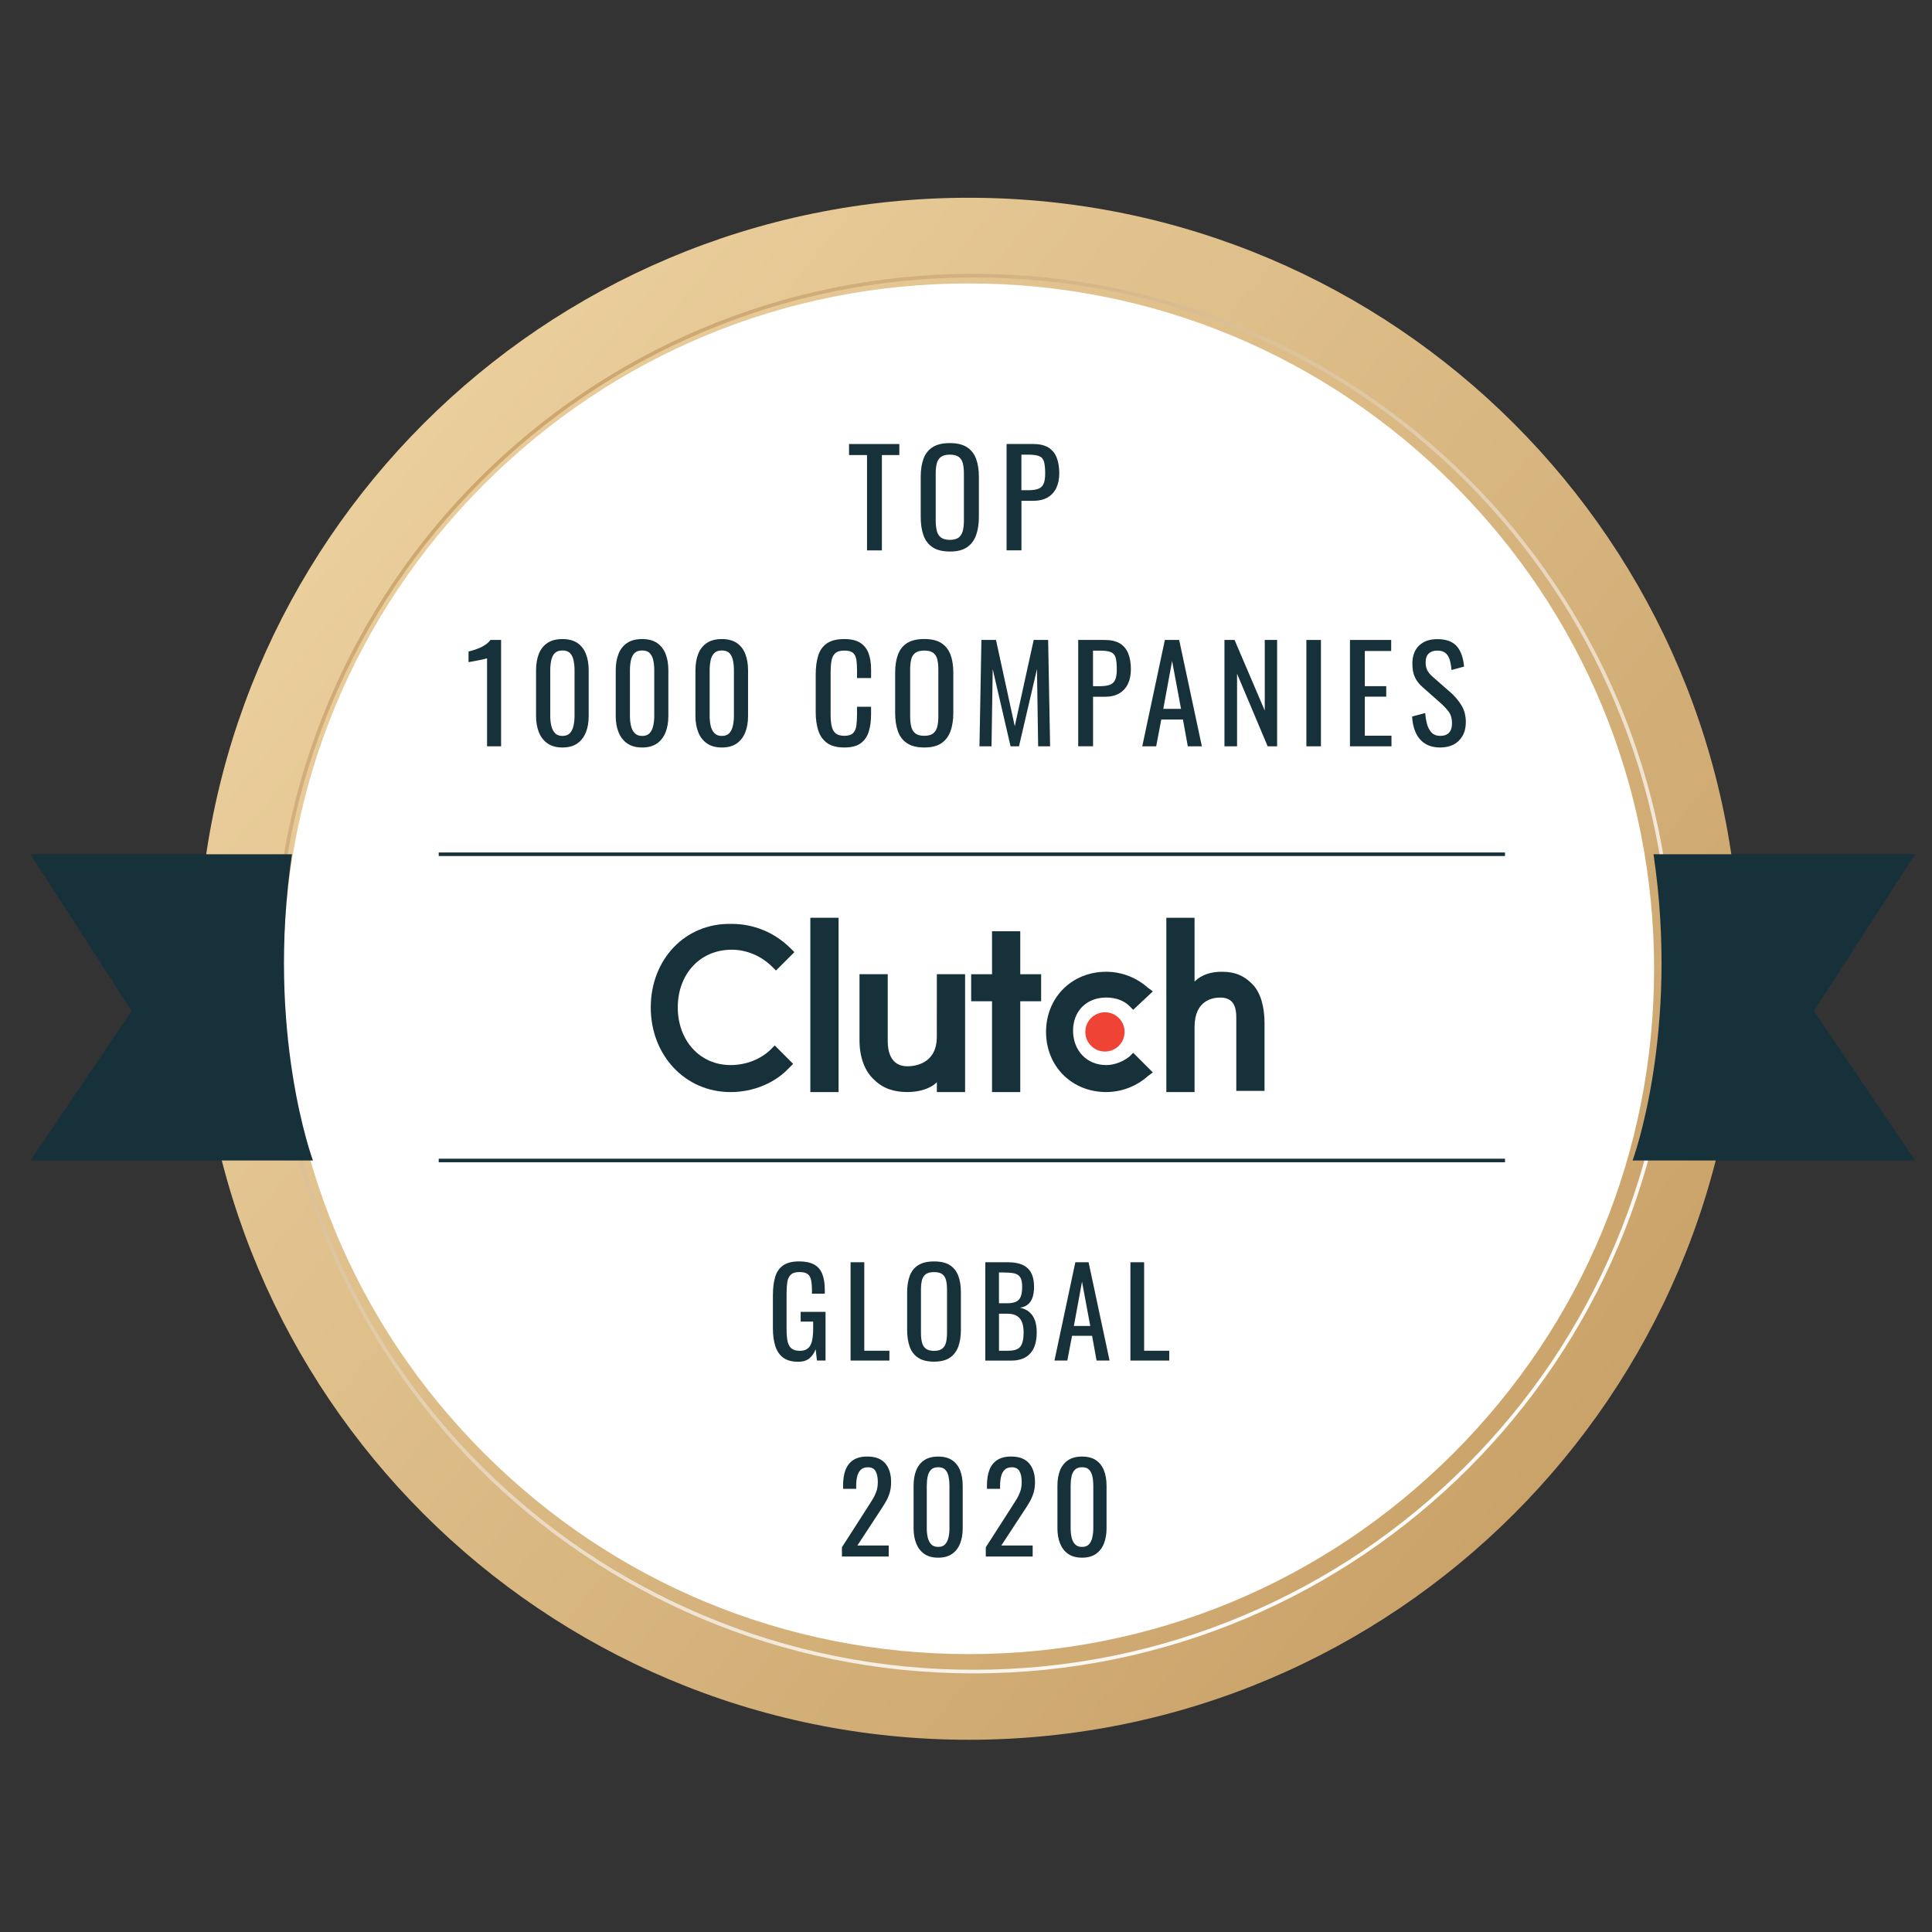 <?xml version="1.0" encoding="UTF-8"?>
<svg xmlns="http://www.w3.org/2000/svg" width="130" height="130" viewBox="0 0 130 130" fill="none">
  <rect x="0" y="0" width="130" height="130" fill="#333333" stroke="none"/>
  <path d="M65.292 114.208C92.307 114.208 114.207 92.308 114.207 65.293C114.207 38.278 92.307 16.378 65.292 16.378C38.277 16.378 16.377 38.278 16.377 65.293C16.377 92.308 38.277 114.208 65.292 114.208Z" fill="white"></path>
  <path d="M65.186 19.072C77.504 19.072 89.084 23.868 97.793 32.579C106.504 41.288 111.3 52.867 111.3 65.186C111.3 77.505 106.504 89.084 97.793 97.793C89.081 106.502 77.504 111.301 65.186 111.301C52.867 111.301 41.288 106.504 32.579 97.793C23.867 89.084 19.071 77.505 19.071 65.186C19.071 52.867 23.867 41.288 32.579 32.579C41.288 23.868 52.867 19.072 65.186 19.072ZM65.186 13.307C36.535 13.307 13.307 36.535 13.307 65.186C13.307 93.837 36.535 117.065 65.186 117.065C93.837 117.065 117.065 93.837 117.065 65.186C117.065 36.535 93.837 13.307 65.186 13.307Z" fill="url(#paint0_linear_1_2106)"></path>
  <path d="M65.51 18.669C71.834 18.669 77.969 19.907 83.743 22.35C89.322 24.71 94.331 28.087 98.633 32.389C102.934 36.69 106.314 41.7 108.671 47.279C111.114 53.055 112.352 59.188 112.352 65.512C112.352 71.835 111.114 77.972 108.671 83.745C106.311 89.324 102.934 94.334 98.633 98.635C94.331 102.937 89.322 106.316 83.743 108.674C77.967 111.117 71.834 112.355 65.51 112.355C59.187 112.355 53.051 111.117 47.278 108.674C41.699 106.314 36.689 102.937 32.388 98.635C28.086 94.334 24.707 89.324 22.349 83.745C19.907 77.972 18.668 71.835 18.668 65.512C18.668 59.188 19.907 53.052 22.349 47.279C24.709 41.7 28.086 36.69 32.388 32.389C36.689 28.087 41.699 24.707 47.278 22.35C53.051 19.907 59.187 18.669 65.51 18.669ZM65.51 18.425C39.504 18.425 18.425 39.505 18.425 65.512C18.425 91.519 39.504 112.599 65.51 112.599C91.516 112.599 112.598 91.516 112.598 65.512C112.598 39.508 91.516 18.425 65.51 18.425Z" fill="url(#paint1_linear_1_2106)"></path>
  <path d="M19.647 57.481H2.047L8.856 68.028L2.047 78.086H21.057C21.057 78.086 17.87 69.5 19.647 57.481Z" fill="#17313B"></path>
  <path d="M111.262 57.481H128.863L122.054 68.028L128.863 78.086H109.853C109.853 78.086 113.04 69.5 111.262 57.481Z" fill="#17313B"></path>
  <path d="M54.526 61.754H56.426V73.484H54.526V61.754Z" fill="#17313B"></path>
  <path d="M63.036 69.767C63.036 71.585 61.55 71.748 61.055 71.748C59.9 71.748 59.734 70.674 59.734 70.096V65.551H57.834V70.011C57.834 71.085 58.166 72.077 58.826 72.656C59.405 73.235 60.147 73.482 61.057 73.482C61.718 73.482 62.544 73.316 63.039 72.822V73.482H64.939V65.551H63.039C63.036 65.554 63.036 69.767 63.036 69.767Z" fill="#17313B"></path>
  <path d="M68.651 62.662H66.752V65.554H65.347V67.372H66.752V73.484H68.651V67.372H70.056V65.554H68.651V62.662Z" fill="#17313B"></path>
  <path d="M76.004 71.087C75.591 71.419 75.012 71.666 74.435 71.666C73.114 71.666 72.204 70.674 72.204 69.353C72.204 68.032 73.112 67.122 74.435 67.122C75.014 67.122 75.591 67.288 76.004 67.701L76.251 67.948L77.572 66.709L77.24 66.462C76.496 65.801 75.506 65.388 74.433 65.388C72.12 65.388 70.386 67.122 70.386 69.435C70.386 71.748 72.12 73.482 74.433 73.482C75.506 73.482 76.498 73.069 77.24 72.408L77.572 72.161L76.251 70.84L76.004 71.087Z" fill="#17313B"></path>
  <path d="M84.263 66.214C83.684 65.635 83.108 65.388 82.198 65.388C81.537 65.388 80.876 65.554 80.379 66.049V61.754H78.48V73.484H80.379V69.106C80.379 67.288 81.619 67.124 82.113 67.124C83.269 67.124 83.187 68.198 83.187 68.777V73.403H85.087V68.859C85.089 67.785 84.842 66.793 84.263 66.214Z" fill="#17313B"></path>
  <path d="M74.35 70.756C75.08 70.756 75.671 70.165 75.671 69.435C75.671 68.705 75.08 68.114 74.35 68.114C73.621 68.114 73.029 68.705 73.029 69.435C73.029 70.165 73.621 70.756 74.35 70.756Z" fill="#EF4335"></path>
  <path d="M51.885 70.593C51.224 71.253 50.232 71.666 49.158 71.666C47.093 71.666 45.606 70.014 45.606 67.785C45.606 65.554 47.093 63.904 49.24 63.904C50.232 63.904 51.222 64.317 51.966 65.059L52.214 65.306L53.453 64.067L53.206 63.82C52.132 62.746 50.727 62.167 49.24 62.167C46.101 62.086 43.788 64.562 43.788 67.785C43.788 71.008 46.101 73.484 49.156 73.484C50.643 73.484 52.13 72.906 53.121 71.832L53.369 71.585L52.13 70.345L51.885 70.593Z" fill="#17313B"></path>
  <path d="M101.268 57.361H29.521V57.601H101.268V57.361Z" fill="#17313B"></path>
  <path d="M101.268 77.966H29.521V78.206H101.268V77.966Z" fill="#17313B"></path>
  <path d="M58.34 37.032V30.619H57.13V29.877H60.514V30.619H59.34V37.035H58.34V37.032Z" fill="#17313B"></path>
  <path d="M63.915 37.111C63.433 37.111 63.046 37.018 62.758 36.828C62.469 36.641 62.263 36.369 62.138 36.019C62.013 35.668 61.953 35.257 61.953 34.786V32.077C61.953 31.606 62.016 31.201 62.143 30.862C62.27 30.523 62.474 30.264 62.76 30.084C63.046 29.904 63.43 29.815 63.913 29.815C64.396 29.815 64.78 29.906 65.061 30.088C65.344 30.271 65.549 30.53 65.676 30.867C65.803 31.203 65.866 31.606 65.866 32.077V34.798C65.866 35.264 65.803 35.67 65.676 36.019C65.549 36.367 65.344 36.636 65.061 36.828C64.778 37.02 64.398 37.111 63.915 37.111ZM63.915 36.326C64.18 36.326 64.381 36.271 64.516 36.163C64.65 36.055 64.742 35.901 64.79 35.704C64.838 35.507 64.859 35.276 64.859 35.01V31.873C64.859 31.609 64.835 31.381 64.79 31.189C64.742 30.996 64.65 30.85 64.516 30.747C64.381 30.643 64.18 30.593 63.915 30.593C63.651 30.593 63.45 30.643 63.31 30.747C63.171 30.85 63.08 30.996 63.032 31.189C62.983 31.381 62.962 31.609 62.962 31.873V35.01C62.962 35.274 62.986 35.507 63.032 35.704C63.08 35.901 63.171 36.055 63.31 36.163C63.45 36.271 63.651 36.326 63.915 36.326Z" fill="#17313B"></path>
  <path d="M67.731 37.032V29.875H69.506C69.936 29.875 70.28 29.954 70.537 30.108C70.794 30.264 70.979 30.49 71.099 30.783C71.216 31.078 71.276 31.434 71.276 31.852C71.276 32.229 71.209 32.555 71.077 32.831C70.945 33.108 70.748 33.322 70.489 33.473C70.229 33.624 69.905 33.699 69.516 33.699H68.731V37.03H67.731V37.032ZM68.731 32.985H69.189C69.478 32.985 69.706 32.954 69.869 32.889C70.035 32.824 70.153 32.711 70.222 32.548C70.292 32.387 70.328 32.159 70.328 31.864C70.328 31.523 70.301 31.261 70.253 31.078C70.203 30.896 70.1 30.768 69.939 30.699C69.778 30.629 69.533 30.593 69.197 30.593H68.728V32.985H68.731Z" fill="#17313B"></path>
  <path d="M53.705 91.63C53.292 91.63 52.96 91.541 52.713 91.364C52.465 91.186 52.285 90.929 52.175 90.593C52.064 90.254 52.007 89.85 52.007 89.375V87.163C52.007 86.678 52.057 86.267 52.158 85.926C52.259 85.585 52.439 85.325 52.696 85.145C52.955 84.965 53.316 84.876 53.777 84.876C54.19 84.876 54.524 84.946 54.778 85.085C55.033 85.225 55.215 85.436 55.328 85.722C55.444 86.007 55.499 86.368 55.499 86.802V87.047H54.634V86.843C54.634 86.555 54.615 86.32 54.577 86.137C54.538 85.955 54.461 85.818 54.344 85.729C54.226 85.64 54.043 85.594 53.794 85.594C53.522 85.594 53.323 85.657 53.2 85.782C53.078 85.907 53.001 86.077 52.972 86.291C52.943 86.507 52.927 86.75 52.927 87.021V89.471C52.927 89.788 52.951 90.05 52.996 90.263C53.042 90.475 53.131 90.633 53.263 90.737C53.395 90.84 53.578 90.893 53.818 90.893C54.058 90.893 54.243 90.835 54.373 90.722C54.502 90.607 54.593 90.439 54.642 90.215C54.69 89.992 54.716 89.716 54.716 89.382V88.926H53.875V88.272H55.549V91.546H54.971L54.882 90.787C54.795 91.032 54.658 91.234 54.473 91.392C54.288 91.551 54.031 91.63 53.705 91.63Z" fill="#17313B"></path>
  <path d="M57.233 91.549V84.934H58.156V90.888H59.846V91.549H57.233Z" fill="#17313B"></path>
  <path d="M62.851 91.623C62.404 91.623 62.049 91.537 61.782 91.361C61.516 91.186 61.326 90.939 61.21 90.614C61.095 90.29 61.04 89.911 61.04 89.476V86.968C61.04 86.534 61.098 86.159 61.215 85.847C61.333 85.534 61.523 85.294 61.787 85.129C62.051 84.963 62.407 84.879 62.853 84.879C63.3 84.879 63.653 84.963 63.915 85.131C64.177 85.299 64.366 85.539 64.482 85.849C64.599 86.159 64.657 86.531 64.657 86.968V89.483C64.657 89.913 64.599 90.29 64.482 90.609C64.364 90.931 64.174 91.181 63.915 91.356C63.656 91.532 63.298 91.623 62.851 91.623ZM62.851 90.895C63.096 90.895 63.281 90.845 63.406 90.744C63.531 90.643 63.615 90.501 63.658 90.319C63.701 90.136 63.723 89.923 63.723 89.678V86.779C63.723 86.534 63.701 86.322 63.658 86.147C63.615 85.969 63.531 85.835 63.406 85.739C63.281 85.643 63.096 85.597 62.851 85.597C62.606 85.597 62.419 85.645 62.291 85.739C62.164 85.835 62.078 85.969 62.034 86.147C61.991 86.325 61.969 86.536 61.969 86.779V89.678C61.969 89.923 61.991 90.136 62.034 90.319C62.078 90.501 62.164 90.643 62.291 90.744C62.419 90.845 62.606 90.895 62.851 90.895Z" fill="#17313B"></path>
  <path d="M66.298 91.549V84.934H67.816C68.116 84.934 68.375 84.968 68.596 85.032C68.817 85.097 69 85.198 69.146 85.335C69.293 85.472 69.403 85.645 69.473 85.854C69.543 86.063 69.579 86.31 69.579 86.594C69.579 86.865 69.545 87.1 69.478 87.3C69.41 87.499 69.307 87.655 69.168 87.77C69.029 87.886 68.851 87.958 68.632 87.992C68.899 88.052 69.115 88.152 69.278 88.299C69.442 88.443 69.562 88.628 69.641 88.854C69.72 89.079 69.759 89.351 69.759 89.665C69.759 89.949 69.725 90.208 69.66 90.441C69.595 90.674 69.492 90.874 69.353 91.037C69.213 91.2 69.038 91.328 68.822 91.416C68.606 91.505 68.351 91.551 68.058 91.551H66.298V91.549ZM67.22 87.694H67.768C68.029 87.694 68.234 87.658 68.38 87.583C68.527 87.509 68.63 87.391 68.69 87.228C68.75 87.064 68.779 86.853 68.779 86.591C68.779 86.286 68.733 86.065 68.639 85.931C68.546 85.794 68.402 85.71 68.207 85.674C68.01 85.638 67.756 85.621 67.439 85.621H67.218V87.694H67.22ZM67.22 90.888H67.84C68.253 90.888 68.529 90.792 68.668 90.597C68.808 90.405 68.877 90.093 68.877 89.663C68.877 89.385 68.841 89.154 68.767 88.964C68.692 88.777 68.577 88.635 68.416 88.539C68.255 88.443 68.039 88.397 67.768 88.397H67.22V90.888Z" fill="#17313B"></path>
  <path d="M70.952 91.549L72.357 84.934H73.248L74.66 91.549H73.786L73.484 89.882H72.136L71.817 91.549H70.952ZM72.259 89.221H73.361L72.806 86.24L72.259 89.221Z" fill="#17313B"></path>
  <path d="M76.063 91.549V84.934H76.986V90.888H78.676V91.549H76.063Z" fill="#17313B"></path>
  <path d="M56.652 104.739V104.112L58.348 101.468C58.475 101.271 58.591 101.086 58.699 100.915C58.807 100.745 58.893 100.565 58.963 100.375C59.032 100.185 59.066 99.967 59.066 99.719C59.066 99.412 59.016 99.169 58.917 98.994C58.819 98.819 58.646 98.73 58.398 98.73C58.19 98.73 58.029 98.787 57.913 98.903C57.798 99.018 57.719 99.169 57.675 99.357C57.632 99.544 57.611 99.743 57.611 99.957V100.18H56.729V99.95C56.729 99.549 56.782 99.205 56.89 98.917C56.998 98.629 57.171 98.406 57.409 98.247C57.649 98.088 57.966 98.007 58.36 98.007C58.898 98.007 59.299 98.158 59.563 98.463C59.828 98.768 59.96 99.189 59.96 99.727C59.96 100.012 59.926 100.262 59.856 100.476C59.787 100.69 59.698 100.891 59.587 101.076C59.477 101.261 59.357 101.456 59.225 101.653L57.692 103.992H59.801V104.734H56.652V104.739Z" fill="#17313B"></path>
  <path d="M63.127 104.813C62.748 104.813 62.436 104.729 62.193 104.559C61.948 104.388 61.768 104.155 61.65 103.857C61.533 103.562 61.473 103.223 61.473 102.844V99.969C61.473 99.58 61.53 99.236 61.646 98.943C61.761 98.65 61.941 98.42 62.186 98.256C62.431 98.091 62.746 98.009 63.13 98.009C63.514 98.009 63.826 98.091 64.069 98.256C64.312 98.422 64.489 98.65 64.605 98.943C64.72 99.236 64.778 99.58 64.778 99.969V102.844C64.778 103.228 64.718 103.569 64.6 103.865C64.482 104.162 64.302 104.393 64.059 104.561C63.817 104.729 63.507 104.813 63.127 104.813ZM63.127 104.088C63.337 104.088 63.495 104.028 63.601 103.908C63.709 103.788 63.781 103.632 63.824 103.442C63.865 103.252 63.886 103.055 63.886 102.853V99.962C63.886 99.748 63.867 99.546 63.829 99.356C63.79 99.167 63.718 99.015 63.61 98.9C63.502 98.785 63.344 98.727 63.127 98.727C62.911 98.727 62.75 98.785 62.642 98.9C62.532 99.015 62.457 99.167 62.419 99.356C62.38 99.546 62.361 99.748 62.361 99.962V102.853C62.361 103.058 62.38 103.252 62.424 103.442C62.465 103.632 62.541 103.785 62.654 103.908C62.767 104.03 62.923 104.088 63.127 104.088Z" fill="#17313B"></path>
  <path d="M66.332 104.739V104.112L68.03 101.468C68.157 101.271 68.273 101.086 68.381 100.915C68.489 100.745 68.575 100.565 68.645 100.375C68.715 100.185 68.748 99.967 68.748 99.719C68.748 99.412 68.698 99.169 68.599 98.994C68.501 98.819 68.328 98.73 68.081 98.73C67.872 98.73 67.711 98.787 67.595 98.903C67.48 99.018 67.401 99.169 67.358 99.357C67.314 99.544 67.293 99.743 67.293 99.957V100.18H66.411V99.95C66.411 99.549 66.464 99.205 66.572 98.917C66.68 98.629 66.853 98.406 67.091 98.247C67.331 98.088 67.648 98.007 68.042 98.007C68.58 98.007 68.981 98.158 69.245 98.463C69.51 98.768 69.642 99.189 69.642 99.727C69.642 100.012 69.608 100.262 69.538 100.476C69.469 100.69 69.38 100.891 69.272 101.076C69.161 101.264 69.041 101.456 68.909 101.653L67.377 103.992H69.486V104.734H66.332V104.739Z" fill="#17313B"></path>
  <path d="M72.807 104.813C72.427 104.813 72.115 104.729 71.873 104.559C71.628 104.388 71.448 104.155 71.33 103.857C71.212 103.562 71.152 103.223 71.152 102.844V99.969C71.152 99.58 71.21 99.236 71.325 98.943C71.44 98.65 71.621 98.42 71.865 98.256C72.111 98.091 72.425 98.009 72.809 98.009C73.194 98.009 73.506 98.091 73.749 98.256C73.991 98.422 74.169 98.65 74.284 98.943C74.399 99.236 74.457 99.58 74.457 99.969V102.844C74.457 103.228 74.397 103.569 74.279 103.865C74.162 104.162 73.981 104.393 73.739 104.561C73.496 104.729 73.186 104.813 72.807 104.813ZM72.807 104.088C73.016 104.088 73.174 104.028 73.28 103.908C73.388 103.788 73.46 103.632 73.504 103.442C73.544 103.252 73.566 103.055 73.566 102.853V99.962C73.566 99.748 73.547 99.546 73.508 99.356C73.47 99.167 73.398 99.015 73.29 98.9C73.182 98.785 73.021 98.727 72.807 98.727C72.593 98.727 72.43 98.785 72.322 98.9C72.211 99.015 72.137 99.167 72.099 99.356C72.06 99.546 72.041 99.748 72.041 99.962V102.853C72.041 103.058 72.062 103.252 72.103 103.442C72.144 103.632 72.221 103.785 72.334 103.908C72.444 104.028 72.603 104.088 72.807 104.088Z" fill="#17313B"></path>
  <path d="M32.773 50.218V44.298C32.768 44.303 32.701 44.322 32.573 44.351C32.446 44.38 32.304 44.411 32.146 44.44C31.987 44.468 31.846 44.495 31.721 44.519C31.598 44.543 31.534 44.555 31.526 44.555V43.839C31.627 43.815 31.742 43.784 31.875 43.743C32.007 43.702 32.144 43.652 32.28 43.592C32.417 43.532 32.552 43.46 32.679 43.371C32.806 43.282 32.914 43.179 33.001 43.061H33.717V50.218H32.773Z" fill="#17313B"></path>
  <path d="M37.845 50.297C37.439 50.297 37.105 50.206 36.844 50.023C36.582 49.841 36.387 49.591 36.26 49.272C36.133 48.952 36.07 48.592 36.07 48.186V45.102C36.07 44.684 36.133 44.317 36.255 44.002C36.378 43.688 36.572 43.44 36.834 43.265C37.096 43.087 37.434 43.001 37.845 43.001C38.256 43.001 38.592 43.09 38.852 43.265C39.111 43.443 39.303 43.688 39.425 44.002C39.548 44.317 39.611 44.684 39.611 45.102V48.186C39.611 48.599 39.548 48.964 39.421 49.281C39.293 49.598 39.101 49.848 38.842 50.028C38.583 50.206 38.251 50.297 37.845 50.297ZM37.845 49.519C38.069 49.519 38.239 49.454 38.354 49.325C38.47 49.195 38.549 49.029 38.592 48.825C38.635 48.621 38.659 48.412 38.659 48.193V45.093C38.659 44.862 38.638 44.646 38.597 44.444C38.556 44.24 38.477 44.077 38.364 43.954C38.249 43.829 38.076 43.769 37.847 43.769C37.617 43.769 37.444 43.832 37.326 43.954C37.209 44.077 37.129 44.242 37.089 44.444C37.048 44.648 37.026 44.864 37.026 45.093V48.193C37.026 48.412 37.048 48.621 37.093 48.825C37.137 49.029 37.221 49.195 37.341 49.325C37.456 49.454 37.627 49.519 37.845 49.519Z" fill="#17313B"></path>
  <path d="M43.209 50.297C42.803 50.297 42.469 50.206 42.205 50.023C41.943 49.841 41.749 49.591 41.621 49.272C41.494 48.952 41.431 48.592 41.431 48.186V45.102C41.431 44.684 41.494 44.317 41.617 44.002C41.739 43.688 41.934 43.44 42.195 43.265C42.457 43.087 42.796 43.001 43.206 43.001C43.62 43.001 43.953 43.09 44.213 43.265C44.472 43.443 44.664 43.688 44.787 44.002C44.912 44.317 44.972 44.684 44.972 45.102V48.186C44.972 48.599 44.909 48.964 44.782 49.281C44.655 49.598 44.463 49.848 44.203 50.028C43.946 50.206 43.615 50.297 43.209 50.297ZM43.209 49.519C43.432 49.519 43.603 49.454 43.718 49.325C43.833 49.195 43.913 49.029 43.956 48.825C43.999 48.621 44.023 48.412 44.023 48.193V45.093C44.023 44.862 44.002 44.646 43.961 44.444C43.92 44.24 43.84 44.077 43.725 43.954C43.61 43.829 43.437 43.769 43.209 43.769C42.978 43.769 42.805 43.832 42.688 43.954C42.57 44.077 42.491 44.242 42.45 44.444C42.409 44.648 42.387 44.864 42.387 45.093V48.193C42.387 48.412 42.409 48.621 42.455 48.825C42.498 49.029 42.582 49.195 42.702 49.325C42.82 49.454 42.99 49.519 43.209 49.519Z" fill="#17313B"></path>
  <path d="M48.57 50.297C48.164 50.297 47.83 50.206 47.568 50.023C47.306 49.841 47.112 49.591 46.985 49.272C46.857 48.952 46.795 48.592 46.795 48.186V45.102C46.795 44.684 46.857 44.317 46.98 44.002C47.102 43.688 47.297 43.44 47.559 43.265C47.821 43.087 48.159 43.001 48.57 43.001C48.981 43.001 49.317 43.09 49.576 43.265C49.836 43.443 50.028 43.688 50.15 44.002C50.273 44.317 50.335 44.684 50.335 45.102V48.186C50.335 48.599 50.273 48.964 50.145 49.281C50.018 49.598 49.826 49.848 49.567 50.028C49.31 50.206 48.978 50.297 48.57 50.297ZM48.57 49.519C48.793 49.519 48.964 49.454 49.079 49.325C49.194 49.195 49.274 49.029 49.317 48.825C49.36 48.621 49.384 48.412 49.384 48.193V45.093C49.384 44.862 49.362 44.646 49.322 44.444C49.281 44.24 49.202 44.077 49.089 43.954C48.973 43.829 48.8 43.769 48.572 43.769C48.342 43.769 48.169 43.832 48.051 43.954C47.933 44.077 47.854 44.242 47.813 44.444C47.773 44.648 47.751 44.864 47.751 45.093V48.193C47.751 48.412 47.773 48.621 47.818 48.825C47.861 49.029 47.945 49.195 48.066 49.325C48.183 49.454 48.354 49.519 48.57 49.519Z" fill="#17313B"></path>
  <path d="M56.813 50.297C56.306 50.297 55.912 50.192 55.634 49.98C55.355 49.769 55.16 49.483 55.05 49.123C54.942 48.763 54.887 48.364 54.887 47.922V45.395C54.887 44.913 54.942 44.492 55.05 44.132C55.158 43.772 55.352 43.495 55.634 43.296C55.915 43.099 56.306 43.001 56.813 43.001C57.26 43.001 57.615 43.082 57.877 43.248C58.139 43.414 58.328 43.649 58.441 43.954C58.557 44.262 58.614 44.629 58.614 45.059V45.623H57.668V45.119C57.668 44.855 57.654 44.619 57.627 44.418C57.601 44.214 57.529 44.057 57.411 43.944C57.293 43.832 57.096 43.776 56.82 43.776C56.537 43.776 56.33 43.836 56.2 43.956C56.071 44.077 55.987 44.247 55.948 44.468C55.91 44.689 55.891 44.946 55.891 45.242V48.078C55.891 48.438 55.919 48.722 55.979 48.931C56.039 49.14 56.136 49.288 56.27 49.377C56.404 49.466 56.587 49.51 56.818 49.51C57.089 49.51 57.284 49.45 57.401 49.329C57.519 49.209 57.593 49.041 57.622 48.83C57.651 48.618 57.666 48.371 57.666 48.088V47.557H58.612V48.088C58.612 48.522 58.559 48.909 58.453 49.24C58.348 49.574 58.165 49.831 57.906 50.019C57.651 50.204 57.286 50.297 56.813 50.297Z" fill="#17313B"></path>
  <path d="M62.196 50.297C61.713 50.297 61.326 50.204 61.038 50.014C60.75 49.827 60.543 49.555 60.418 49.204C60.293 48.854 60.233 48.443 60.233 47.972V45.261C60.233 44.79 60.296 44.384 60.423 44.045C60.55 43.707 60.755 43.447 61.04 43.267C61.326 43.087 61.71 42.998 62.193 42.998C62.676 42.998 63.06 43.089 63.341 43.272C63.625 43.455 63.829 43.714 63.956 44.05C64.083 44.386 64.146 44.79 64.146 45.261V47.982C64.146 48.448 64.083 48.854 63.956 49.202C63.829 49.55 63.625 49.819 63.341 50.011C63.058 50.204 62.678 50.297 62.196 50.297ZM62.196 49.51C62.46 49.51 62.661 49.454 62.796 49.346C62.931 49.238 63.022 49.084 63.07 48.887C63.118 48.691 63.139 48.46 63.139 48.193V45.056C63.139 44.792 63.115 44.564 63.07 44.372C63.022 44.18 62.931 44.033 62.796 43.93C62.661 43.827 62.46 43.776 62.196 43.776C61.931 43.776 61.73 43.827 61.59 43.93C61.451 44.033 61.36 44.18 61.312 44.372C61.264 44.564 61.242 44.792 61.242 45.056V48.193C61.242 48.458 61.266 48.691 61.312 48.887C61.36 49.084 61.451 49.238 61.59 49.346C61.727 49.457 61.929 49.51 62.196 49.51Z" fill="#17313B"></path>
  <path d="M65.906 50.218L66.038 43.061H67.018L68.281 48.866L69.555 43.061H70.527L70.659 50.218H69.855L69.775 45.023L68.565 50.218H67.998L66.797 45.023L66.718 50.218H65.906Z" fill="#17313B"></path>
  <path d="M72.55 50.218V43.061H74.325C74.754 43.061 75.098 43.14 75.355 43.294C75.612 43.45 75.797 43.676 75.917 43.969C76.035 44.264 76.095 44.62 76.095 45.038C76.095 45.415 76.028 45.741 75.895 46.017C75.763 46.294 75.566 46.508 75.307 46.659C75.048 46.81 74.723 46.885 74.334 46.885H73.549V50.216H72.55V50.218ZM73.549 46.171H74.008C74.296 46.171 74.524 46.14 74.687 46.075C74.853 46.01 74.971 45.897 75.04 45.734C75.11 45.573 75.146 45.345 75.146 45.05C75.146 44.709 75.12 44.447 75.072 44.264C75.021 44.082 74.918 43.954 74.757 43.885C74.596 43.815 74.351 43.779 74.015 43.779H73.546V46.171H73.549Z" fill="#17313B"></path>
  <path d="M76.86 50.218L78.381 43.061H79.344L80.871 50.218H79.925L79.598 48.417H78.14L77.797 50.218H76.86ZM78.275 47.699H79.469L78.868 44.473L78.275 47.699Z" fill="#17313B"></path>
  <path d="M82.391 50.218V43.061H83.071L85.103 47.814V43.061H85.934V50.218H85.298L83.239 45.333V50.218H82.391Z" fill="#17313B"></path>
  <path d="M87.903 50.218V43.061H88.883V50.218H87.903Z" fill="#17313B"></path>
  <path d="M90.836 50.218V43.061H93.61V43.803H91.835V46.171H93.276V46.877H91.835V49.503H93.629V50.218H90.836Z" fill="#17313B"></path>
  <path d="M96.915 50.297C96.502 50.297 96.159 50.209 95.885 50.033C95.611 49.856 95.405 49.613 95.263 49.301C95.121 48.989 95.04 48.626 95.016 48.215L95.899 47.977C95.916 48.23 95.957 48.474 96.019 48.71C96.082 48.945 96.183 49.137 96.325 49.289C96.466 49.44 96.663 49.514 96.915 49.514C97.175 49.514 97.369 49.443 97.504 49.298C97.636 49.154 97.703 48.948 97.703 48.676C97.703 48.352 97.629 48.093 97.482 47.893C97.336 47.696 97.148 47.497 96.925 47.298L95.724 46.238C95.489 46.032 95.313 45.806 95.203 45.563C95.09 45.319 95.035 45.018 95.035 44.658C95.035 44.135 95.186 43.729 95.486 43.438C95.787 43.15 96.197 43.006 96.714 43.006C96.997 43.006 97.244 43.042 97.46 43.116C97.677 43.191 97.854 43.303 97.999 43.457C98.143 43.611 98.258 43.803 98.342 44.036C98.428 44.269 98.484 44.54 98.515 44.853L97.667 45.083C97.65 44.848 97.614 44.632 97.561 44.435C97.509 44.238 97.415 44.079 97.283 43.957C97.151 43.837 96.961 43.777 96.714 43.777C96.466 43.777 96.274 43.844 96.135 43.976C95.995 44.108 95.928 44.305 95.928 44.564C95.928 44.783 95.964 44.963 96.039 45.102C96.113 45.244 96.231 45.388 96.397 45.535L97.607 46.594C97.879 46.829 98.116 47.11 98.323 47.437C98.529 47.764 98.633 48.15 98.633 48.599C98.633 48.953 98.558 49.258 98.412 49.514C98.265 49.772 98.063 49.966 97.806 50.103C97.547 50.23 97.252 50.297 96.915 50.297Z" fill="#17313B"></path>
  <defs>
    <linearGradient id="paint0_linear_1_2106" x1="19.337" y1="24.525" x2="106.157" y2="96.225" gradientUnits="userSpaceOnUse">
      <stop stop-color="#EDD2A0"></stop>
      <stop offset="1" stop-color="#CAA36A"></stop>
    </linearGradient>
    <linearGradient id="paint1_linear_1_2106" x1="34.383" y1="27.781" x2="98.615" y2="100.411" gradientUnits="userSpaceOnUse">
      <stop stop-color="#CCA56C"></stop>
      <stop offset="1" stop-color="white"></stop>
    </linearGradient>
  </defs>
</svg>
